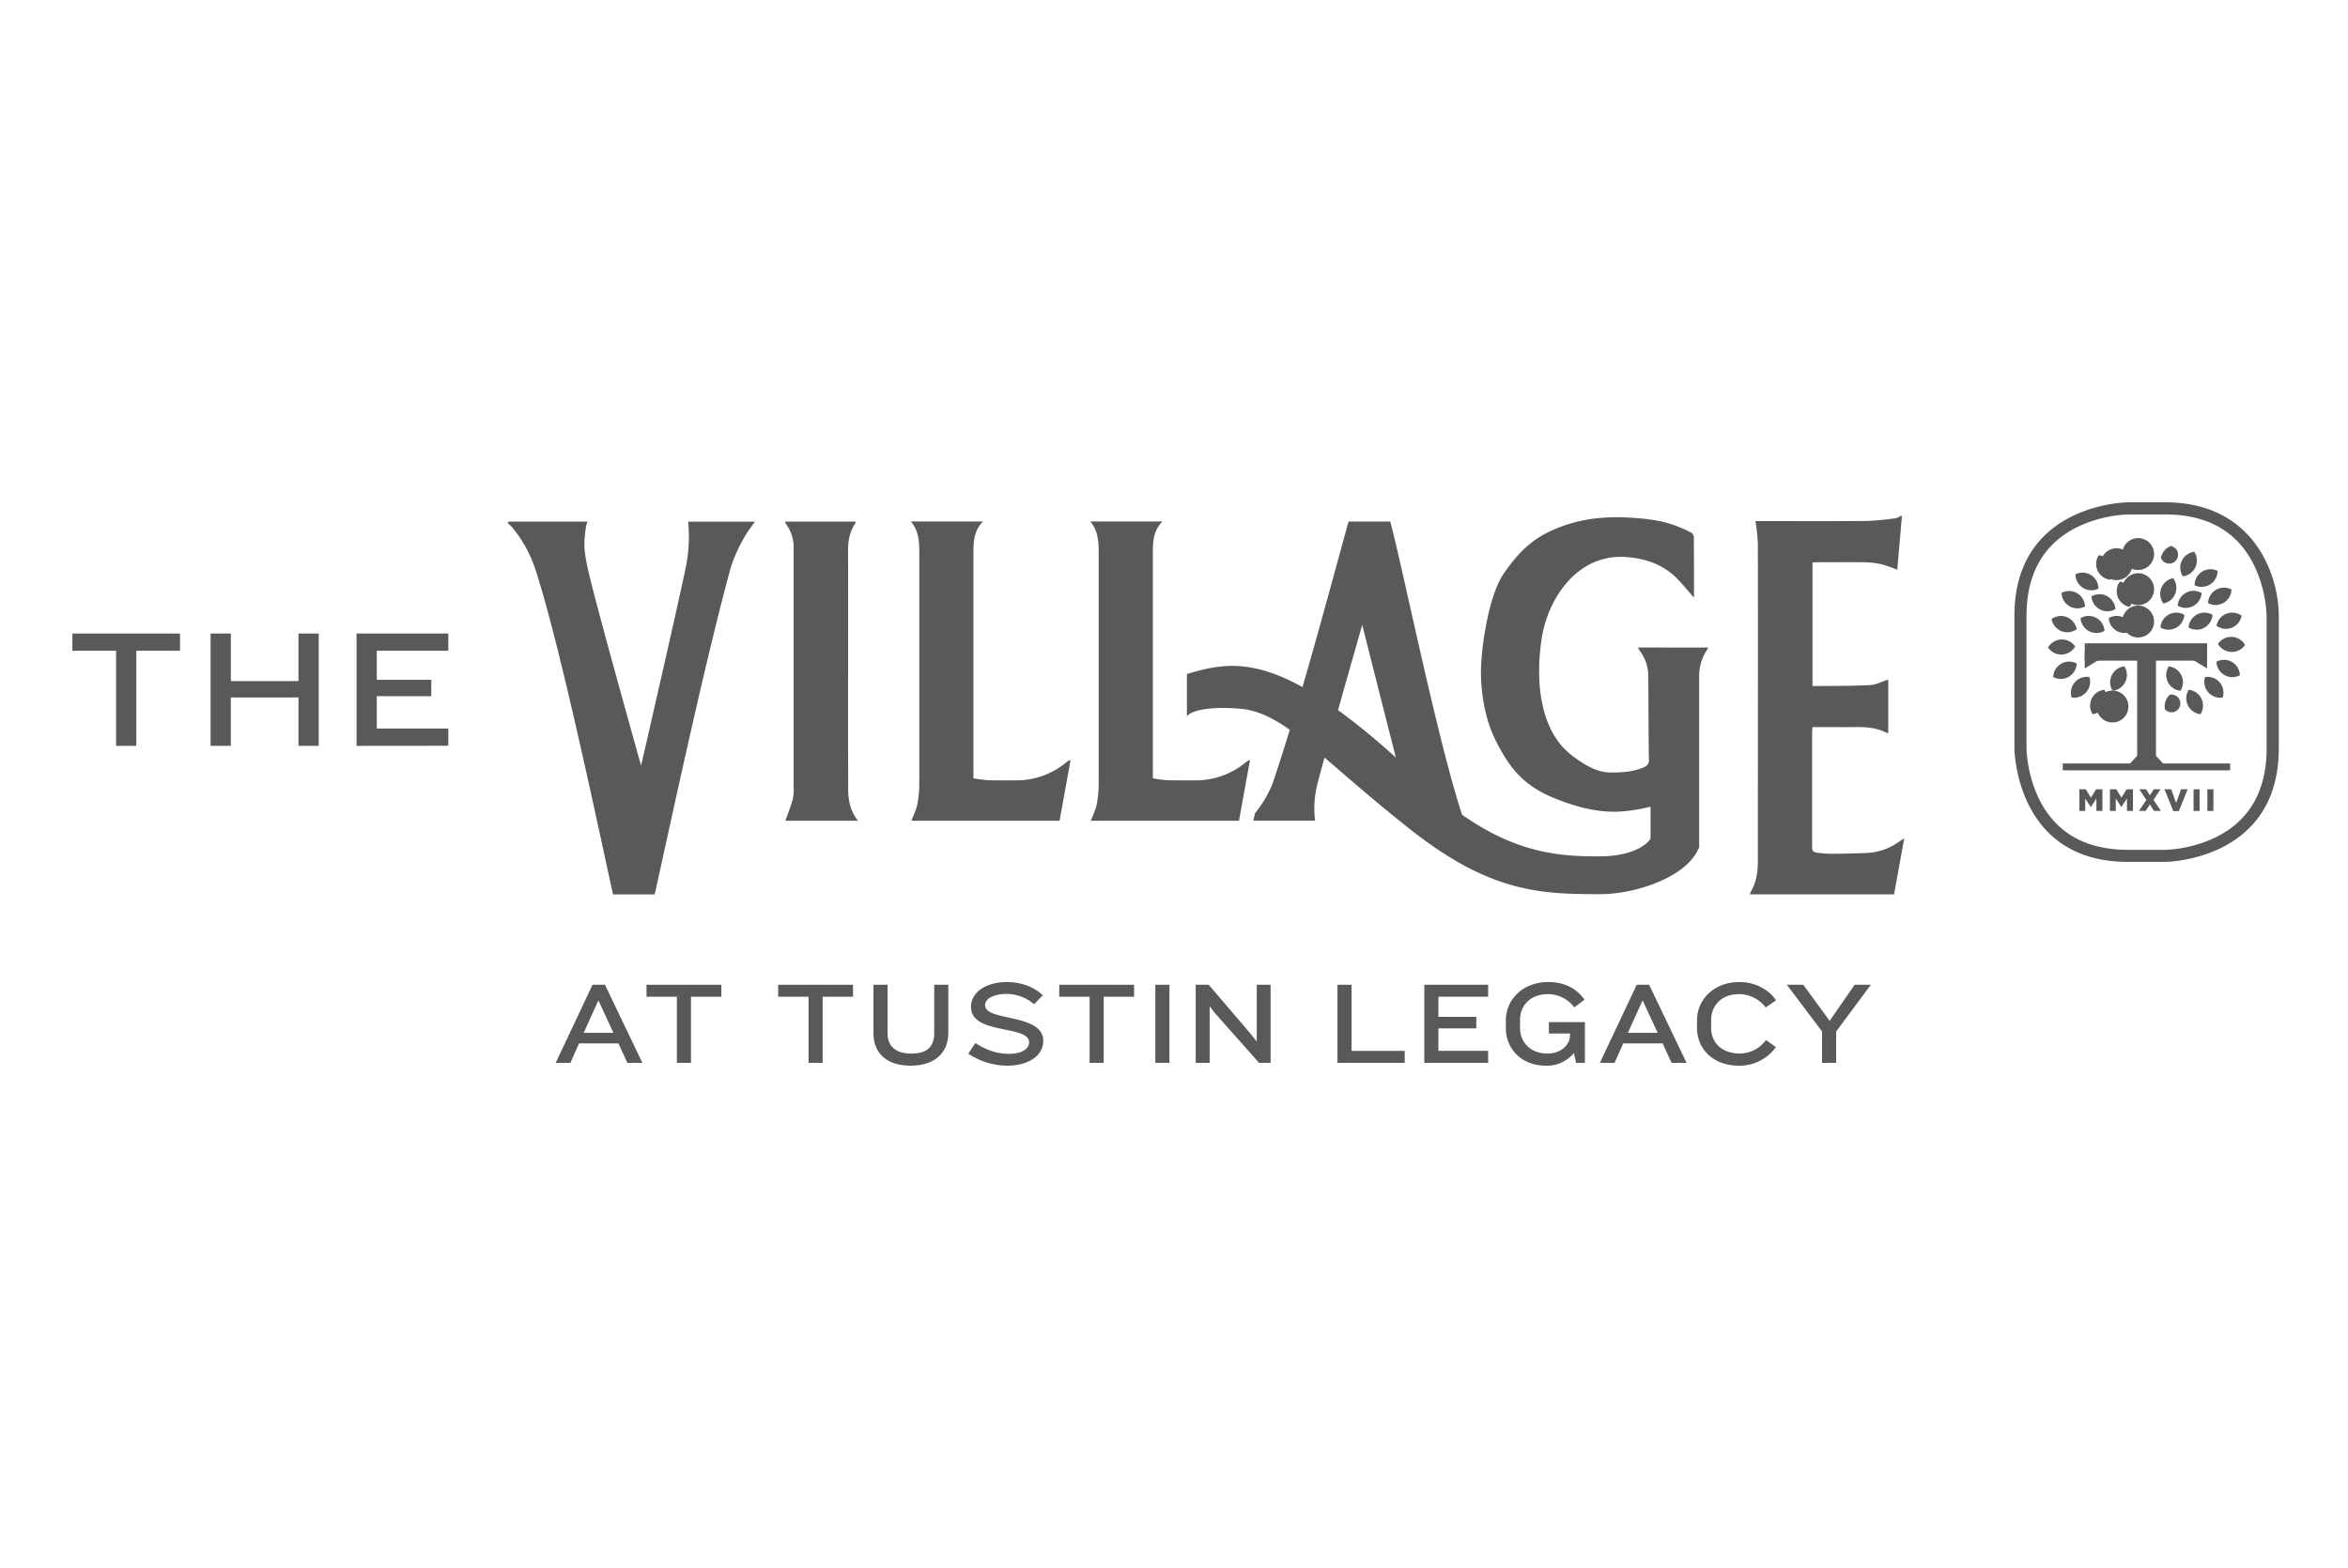 <svg id="c576209a-f8ba-4d7c-b776-9931cc191785" data-name="Layer 1" xmlns="http://www.w3.org/2000/svg" viewBox="0 0 1000 668"><title>VillageAtTustinLegacy-60614-logo</title><path d="M267.19,452.8l-3.8-8.29H246.61l-3.7,8.29h-6.25l15.69-33.27h5.3l15.94,33.27Zm-12.34-26.63L248.6,440h12.64Z" style="fill:#58595b"/><path d="M294.28,424.62V452.8h-6V424.62H275.35v-5.09h31.87v5.09Z" style="fill:#58595b"/><path d="M350.36,424.62V452.8h-6V424.62H331.42v-5.09H363.3v5.09Z" style="fill:#58595b"/><path d="M387.79,454C377.1,454,372,448.21,372,440.16V419.53h6v20.68c0,5.5,3.45,8.64,10.14,8.64,6.89,0,9.74-3.15,9.74-8.64V419.53h6v20.63C403.83,447.9,398.78,454,387.79,454Z" style="fill:#58595b"/><path d="M428.93,454a30.52,30.52,0,0,1-16.54-5.09l3-4.55c4.85,3.1,9.29,4.59,14.29,4.59,5.85,0,8.59-2.25,8.59-4.89,0-7.6-24.73-3-24.73-15.14,0-5.9,5.9-10.54,15.39-10.54,6.39,0,11.94,2.4,15.19,5.64l-3.7,3.8a18.23,18.23,0,0,0-11.59-4.4c-5.55,0-9.29,2-9.29,4.85,0,7,24.78,3.3,24.78,15.19C444.31,449.76,438,454,428.93,454Z" style="fill:#58595b"/><path d="M470.06,424.62V452.8h-6V424.62H451.12v-5.09H483v5.09Z" style="fill:#58595b"/><path d="M492.06,452.8V419.53h6V452.8Z" style="fill:#58595b"/><path d="M536.23,452.8l-18.64-21-2.4-3.1V452.8h-5.95V419.53h5.55l18,21.08,2.45,3.1V419.53h5.9V452.8Z" style="fill:#58595b"/><path d="M569.63,452.8V419.53h6v28.17h22.63v5.1Z" style="fill:#58595b"/><path d="M606.61,452.8V419.53h27.18v5.09H612.61v8.59h16.14v4.89H612.61v9.59h21.18v5.1Z" style="fill:#58595b"/><path d="M671.27,452.8l-.95-4.2A14.72,14.72,0,0,1,658.43,454c-10.64,0-17.09-7.34-17.09-16v-3.3c0-8.74,7.1-16.33,18.09-16.33,7.44,0,12.44,3.2,15.39,7.54l-4.35,3.25a14,14,0,0,0-11.09-5.64c-7.89,0-12,5.09-12,10.94V438c0,5.9,4.35,10.84,11.69,10.84,5.7,0,9.59-3.7,9.59-7.79v-.75h-9v-4.85H675V452.8Z" style="fill:#58595b"/><path d="M711.91,452.8l-3.8-8.29H691.32l-3.7,8.29h-6.24l15.69-33.27h5.29L718.3,452.8Zm-12.34-26.63L693.32,440H706Z" style="fill:#58595b"/><path d="M752,429.22a14.18,14.18,0,0,0-11.39-5.7c-7.64,0-11.84,5.09-11.84,11v3.5c0,5.84,4.25,10.79,12.14,10.79a13.72,13.72,0,0,0,11.19-5.74l4.24,3A19,19,0,0,1,740.6,454c-11.29,0-17.84-7.44-17.84-15.94v-3.5c0-8.54,7-16.19,18.09-16.19,7.14,0,12.94,3.7,15.54,7.79Z" style="fill:#58595b"/><path d="M782,439.46V452.8h-6V439.41l-15-19.88h7l11.24,15.38,10.64-15.38h6.89Z" style="fill:#58595b"/><path d="M809.2,358.29a25.66,25.66,0,0,1-13.88,5.08c-6.57.23-8.68.31-15.26.36a44.85,44.85,0,0,1-5.77-.43c-2.21-.27-2.52-.66-2.52-2.87,0-8.8,0-39.61,0-48.41,0-.69.09-1.38.15-2.27h2.51c5.29,0,10.59.06,15.88,0,4.69-.07,9.26.33,13.5,2.58.1.05.27,0,.39-.07V289.52c-2.7.85-5.24,2.22-7.83,2.35-8,.4-16,.32-24,.42-.12,0-.24-.13-.44-.26V239.69a13.6,13.6,0,0,1,1.41-.16c6.8,0,13.6-.07,20.39,0a37.46,37.46,0,0,1,7.44.82,59.6,59.6,0,0,1,6.86,2.39l2-23h-.43a7.3,7.3,0,0,1-2.05,1,116.79,116.79,0,0,1-12.33,1.2c-15.1.14-30.2.06-45.29.06h-2.27a91.24,91.24,0,0,1,1,9.59c.08,29,0,106.48,0,135.46,0,4.63-.73,9.1-3.17,13.16a2.84,2.84,0,0,0-.18.8h61.35L811,357.16C810.23,357.65,809.7,357.95,809.2,358.29Z" style="fill:#58595b"/><path d="M697.59,275.85a10.53,10.53,0,0,0,.69,1.24A18.1,18.1,0,0,1,702,288.25c.07,6.58.1,28.66.27,35.24a3.14,3.14,0,0,1-2.2,3.4c-4.66,2-9.53,2.28-14.5,2.19-5.83-.11-11.17-3.55-15.79-7-14.35-10.68-15.74-32.38-13.29-49.44,2.55-17.72,15.35-36.93,36.25-35.32,8.41.65,15.92,3.29,21.86,9.5,2.31,2.41,4.42,5,6.86,7.79,0-8.84,0-17.36-.06-25.87a2.64,2.64,0,0,0-1.25-1.9,61.81,61.81,0,0,0-6.84-3c-6.1-2.23-12.49-2.9-18.91-3.3-9-.56-18,.05-26.7,2.85-12.73,4.1-19.59,9.87-27.22,20.89-6.39,9.23-9.84,31.55-9.74,42.8.08,9,1.91,19.42,5.89,27.6,6.29,12.92,12.65,20.35,26,25.62,9.13,3.61,18.65,6.16,28.42,5.36a72.5,72.5,0,0,0,11.91-2v13.65s-4.22,7.53-22.18,7.53c-16.22,0-34.61-1.25-58.09-17.75-10.48-31.67-25.62-106.79-30.6-124.9l-17.74,0c-3.6,12.82-11.38,42.15-19.63,70.52-22.17-12.3-35.43-9.76-49.22-5.55v18.2c.75-2.15,8.21-4.63,22.41-3.46,7.37.61,13.89,3.68,21.4,9-2.5,8.19-5,16-7.29,22.81a48.26,48.26,0,0,1-7.49,12.68l-.74,3.21h26.3a41.55,41.55,0,0,1,.71-14.38c.24-1.23,1.52-6,3.31-12.47,9.3,7.95,20.65,18,36,30.18,34.6,27.45,56.16,28,81.42,28,14.6,0,34.68-6.71,40.87-17.52l1.26-2.31V287.33a20.3,20.3,0,0,1,3.73-11.05c.06-.08,0-.26,0-.42Zm-117.41-9.62s7.8,31.08,14.34,56.54a299.35,299.35,0,0,0-24.67-20.27C574.89,284.65,580.17,266.23,580.17,266.23Z" style="fill:#58595b"/><path d="M292.36,240.14c-1,6.25-19.32,86.06-19.32,86.06s-18.29-65.12-22.37-82.52c-2.28-9.75-2-12.66-1.17-18.87.06-.47.52-2,.67-2.59H216.52l-.28.58a17.69,17.69,0,0,1,1.69,1.63,54.27,54.27,0,0,1,9.56,16.62c10.34,30.13,28.11,115.17,33.59,140l17.74,0c5.47-24.27,20.6-96,32.33-139a64.73,64.73,0,0,1,7.49-15.8c.91-1.3,1.85-2.56,2.89-4H293.07A64.24,64.24,0,0,1,292.36,240.14Z" style="fill:#58595b"/><path d="M453.86,325a33.25,33.25,0,0,1-21.63,7.44c-5,0-6.58.07-11.58-.05a53.21,53.21,0,0,1-6.08-.84c0-1.24,0-2,0-2.66,0-25.48,0-68.17,0-93.65,0-4.71.3-9.28,4.1-13.09H387.93c3.46,4.08,3.58,8.77,3.59,13.41,0,26.91,0,71,0,97.94a48.37,48.37,0,0,1-.83,9.15c-.47,2.38-1.64,4.63-2.51,7h63.08L455.92,324l-.54-.14C454.88,324.26,454.36,324.64,453.86,325Z" style="fill:#58595b"/><path d="M530.28,325a33.25,33.25,0,0,1-21.63,7.44c-5,0-6.58.07-11.58-.05a53.39,53.39,0,0,1-6.08-.84v-2.66c0-25.48,0-68.17,0-93.64,0-4.71.3-9.28,4.1-13.09H464.34c3.46,4.08,3.58,8.77,3.59,13.41,0,26.91,0,71,0,97.94a48.35,48.35,0,0,1-.83,9.15c-.47,2.38-1.64,4.63-2.51,7h63.08L532.34,324l-.54-.14C531.29,324.26,530.77,324.64,530.28,325Z" style="fill:#58595b"/><path d="M361.18,309.79c0-19.32.07-55.86,0-75.17,0-4.25.7-8.24,3.16-11.8.09-.14,0-.39,0-.62H334.3a4.74,4.74,0,0,0,.39.95A16.69,16.69,0,0,1,338,233.77c0,28.12,0,73.46,0,101.57a19.49,19.49,0,0,1-.35,5.11c-.86,3.11-2.07,6.12-3.15,9.21h30.92c-3.36-4.18-4.19-8.8-4.19-13.7C361.25,327.24,361.17,318.51,361.18,309.79Z" style="fill:#58595b"/><path d="M58.06,277.23v40.52H49.44V277.23H30.83V269.9H76.67v7.33Z" style="fill:#58595b"/><path d="M127.12,317.75V297.13H98.31v20.62H89.69V269.9h8.62v20.26h28.81V269.9h8.62v47.85Z" style="fill:#58595b"/><path d="M151.85,317.75V269.9h39.08v7.33H160.47v12.36h23.21v7H160.47v13.79h30.46v7.33Z" style="fill:#58595b"/><path d="M922.19,367.18H906.25c-47.77,0-48.32-47.84-48.32-48.32V262.32c0-47.77,47.84-48.32,48.32-48.32h15.94c38.23,0,48.33,31.61,48.33,48.32v56.54C970.52,366.63,922.68,367.18,922.19,367.18Zm-15.94-148a54.85,54.85,0,0,0-21.88,5.52c-14.13,7.13-21.29,19.8-21.29,37.64v56.54a54.85,54.85,0,0,0,5.52,21.87c7.13,14.13,19.8,21.29,37.64,21.29h15.94a54.85,54.85,0,0,0,21.87-5.52c14.13-7.13,21.29-19.8,21.29-37.64V262.32a54.91,54.91,0,0,0-5.52-21.87c-7.13-14.13-19.8-21.29-37.64-21.29Z" style="fill:#58595b"/><polygon points="920.8 275.63 918.22 278.71 918.22 321.96 923.38 327.62 905.06 327.62 910.22 321.96 910.22 278.71 907.64 275.63 920.8 275.63" style="fill:#58595b"/><polygon points="887.88 277.76 887.88 284.76 896.42 279.59 887.88 277.76" style="fill:#58595b"/><polygon points="939.98 277.76 939.98 284.76 931.44 279.59 939.98 277.76" style="fill:#58595b"/><rect x="887.88" y="274.07" width="52.1" height="7.38" style="fill:#58595b"/><rect x="878.51" y="325.25" width="71.3" height="2.93" style="fill:#58595b"/><path d="M882.33,297.15a6.81,6.81,0,0,0,3.53-.37h0a6.79,6.79,0,0,0,4-8.35,6.79,6.79,0,0,0-7.57,8.72Z" style="fill:#58595b"/><path d="M874.45,288.43a6.82,6.82,0,0,0,3.22.81h0a6.79,6.79,0,0,0,6.78-6.58,6.85,6.85,0,0,0-3.22-.81,6.79,6.79,0,0,0-6.78,6.58Z" style="fill:#58595b"/><path d="M872.25,275.84a6.74,6.74,0,0,0,5.64,3h.24a6.82,6.82,0,0,0,5.66-3.41,6.75,6.75,0,0,0-5.64-3h-.24A6.82,6.82,0,0,0,872.25,275.84Z" style="fill:#58595b"/><path d="M914.1,258.95a6.79,6.79,0,1,0,3.32,5.72A6.82,6.82,0,0,0,914.1,258.95Z" style="fill:#58595b"/><path d="M914.1,245.16a6.79,6.79,0,1,0,3.32,5.72A6.83,6.83,0,0,0,914.1,245.16Z" style="fill:#58595b"/><path d="M914.1,230.2a6.79,6.79,0,1,0,3.32,5.72A6.83,6.83,0,0,0,914.1,230.2Z" style="fill:#58595b"/><path d="M904.3,296a6.79,6.79,0,1,0,2.06,6.28A6.81,6.81,0,0,0,904.3,296Z" style="fill:#58595b"/><path d="M896.23,293.85a6.79,6.79,0,0,0-5,10.4,6.79,6.79,0,0,0,5-10.4Z" style="fill:#58595b"/><path d="M904.77,283.89a6.79,6.79,0,0,0-5,10.4,6.79,6.79,0,0,0,5-10.4Z" style="fill:#58595b"/><path d="M886.11,263.33a6.79,6.79,0,0,0,10.19,5.42,6.78,6.78,0,0,0-10.19-5.42Z" style="fill:#58595b"/><path d="M898.1,263.33a6.79,6.79,0,0,0,10.19,5.42,6.78,6.78,0,0,0-10.19-5.42Z" style="fill:#58595b"/><path d="M890.75,254.08a6.79,6.79,0,0,0,10.19,5.42,6.78,6.78,0,0,0-10.19-5.42Z" style="fill:#58595b"/><path d="M878,252.6a6.79,6.79,0,0,0,10,5.77,6.79,6.79,0,0,0-10-5.77Z" style="fill:#58595b"/><path d="M873.74,263.72a6.83,6.83,0,0,0,4.15,5.14,6.73,6.73,0,0,0,2.54.5,6.86,6.86,0,0,0,4-1.31,6.83,6.83,0,0,0-4.15-5.14,6.73,6.73,0,0,0-2.54-.5A6.86,6.86,0,0,0,873.74,263.72Z" style="fill:#58595b"/><path d="M893.87,236.51A6.79,6.79,0,0,0,898.75,247a6.79,6.79,0,0,0-4.87-10.46Z" style="fill:#58595b"/><path d="M903.84,234a6.79,6.79,0,1,0,4.26,5.05A6.81,6.81,0,0,0,903.84,234Z" style="fill:#58595b"/><path d="M902.87,247.76A6.8,6.8,0,0,0,907,258.55a6.79,6.79,0,0,0-4.14-10.78Z" style="fill:#58595b"/><path d="M883.94,244.65a6.79,6.79,0,0,0,9.79,6.12,6.79,6.79,0,0,0-9.79-6.12Z" style="fill:#58595b"/><path d="M945.33,290.68a6.79,6.79,0,0,0-6.21-2.25,6.79,6.79,0,0,0,4,8.35h0a6.81,6.81,0,0,0,3.53.37A6.82,6.82,0,0,0,945.33,290.68Z" style="fill:#58595b"/><path d="M950.57,282a6.77,6.77,0,0,0-3.38-.91,6.85,6.85,0,0,0-3.22.81,6.79,6.79,0,0,0,6.78,6.58h0a6.82,6.82,0,0,0,3.22-.81A6.83,6.83,0,0,0,950.57,282Z" style="fill:#58595b"/><path d="M950.51,271.33h-.24a6.75,6.75,0,0,0-5.64,3,6.82,6.82,0,0,0,5.66,3.41h.24a6.74,6.74,0,0,0,5.64-3A6.82,6.82,0,0,0,950.51,271.33Z" style="fill:#58595b"/><path d="M922.05,302.24a3.78,3.78,0,1,0,2.06-6.28A6.82,6.82,0,0,0,922.05,302.24Z" style="fill:#58595b"/><path d="M931.79,300.45a6.81,6.81,0,0,0,5.4,3.81,6.79,6.79,0,0,0-5-10.4A6.82,6.82,0,0,0,931.79,300.45Z" style="fill:#58595b"/><path d="M923.25,290.49a6.81,6.81,0,0,0,5.4,3.81,6.79,6.79,0,0,0-5-10.4A6.82,6.82,0,0,0,923.25,290.49Z" style="fill:#58595b"/><path d="M938.86,261a6.79,6.79,0,0,0-6.76,6.34,6.79,6.79,0,0,0,10.19-5.42A6.81,6.81,0,0,0,938.86,261Z" style="fill:#58595b"/><path d="M926.88,261a6.79,6.79,0,0,0-6.76,6.34,6.79,6.79,0,0,0,10.19-5.42A6.81,6.81,0,0,0,926.88,261Z" style="fill:#58595b"/><path d="M934.23,251.71a6.79,6.79,0,0,0-6.76,6.34,6.78,6.78,0,0,0,10.19-5.42A6.8,6.8,0,0,0,934.23,251.71Z" style="fill:#58595b"/><path d="M947.17,250.35a6.79,6.79,0,0,0-6.78,6.58,6.83,6.83,0,0,0,3.22.81,6.79,6.79,0,0,0,6.78-6.58A6.81,6.81,0,0,0,947.17,250.35Z" style="fill:#58595b"/><path d="M950.65,261a6.73,6.73,0,0,0-2.54.5A6.83,6.83,0,0,0,944,266.6a6.86,6.86,0,0,0,4,1.31,6.73,6.73,0,0,0,2.54-.5,6.83,6.83,0,0,0,4.15-5.14A6.86,6.86,0,0,0,950.65,261Z" style="fill:#58595b"/><path d="M929.19,238.94a6.81,6.81,0,0,0,.48,6.59,6.79,6.79,0,0,0,4.87-10.46A6.81,6.81,0,0,0,929.19,238.94Z" style="fill:#58595b"/><path d="M920.31,237.65a3.78,3.78,0,1,0,4.26-5.05A6.81,6.81,0,0,0,920.31,237.65Z" style="fill:#58595b"/><path d="M920.46,250.56a6.82,6.82,0,0,0,.93,6.54,6.8,6.8,0,0,0,4.14-10.78A6.83,6.83,0,0,0,920.46,250.56Z" style="fill:#58595b"/><path d="M941.46,242.5a6.79,6.79,0,0,0-6.78,6.82,6.85,6.85,0,0,0,3,.7,6.78,6.78,0,0,0,6.78-6.81A6.87,6.87,0,0,0,941.46,242.5Z" style="fill:#58595b"/><path d="M885.6,336.25h2.7l2.2,3.58,2.2-3.58h2.7v9.23h-2.55v-5.3l-2.36,3.61h-.05l-2.35-3.59v5.28H885.6Z" style="fill:#58595b"/><path d="M898.61,336.25h2.7l2.2,3.58,2.2-3.58h2.7v9.23h-2.55v-5.3l-2.36,3.61h-.05l-2.35-3.59v5.28h-2.51Z" style="fill:#58595b"/><path d="M914.11,340.79l-3-4.54H914l1.63,2.6,1.65-2.6h2.88l-3,4.51,3.16,4.72h-2.94l-1.77-2.78-1.78,2.78h-2.87Z" style="fill:#58595b"/><path d="M921.84,336.25h2.86l2.1,5.84,2.1-5.84h2.81l-3.74,9.3h-2.37Z" style="fill:#58595b"/><path d="M934.22,336.25h2.57v9.23h-2.57Z" style="fill:#58595b"/><path d="M940.11,336.25h2.57v9.23h-2.57Z" style="fill:#58595b"/></svg>